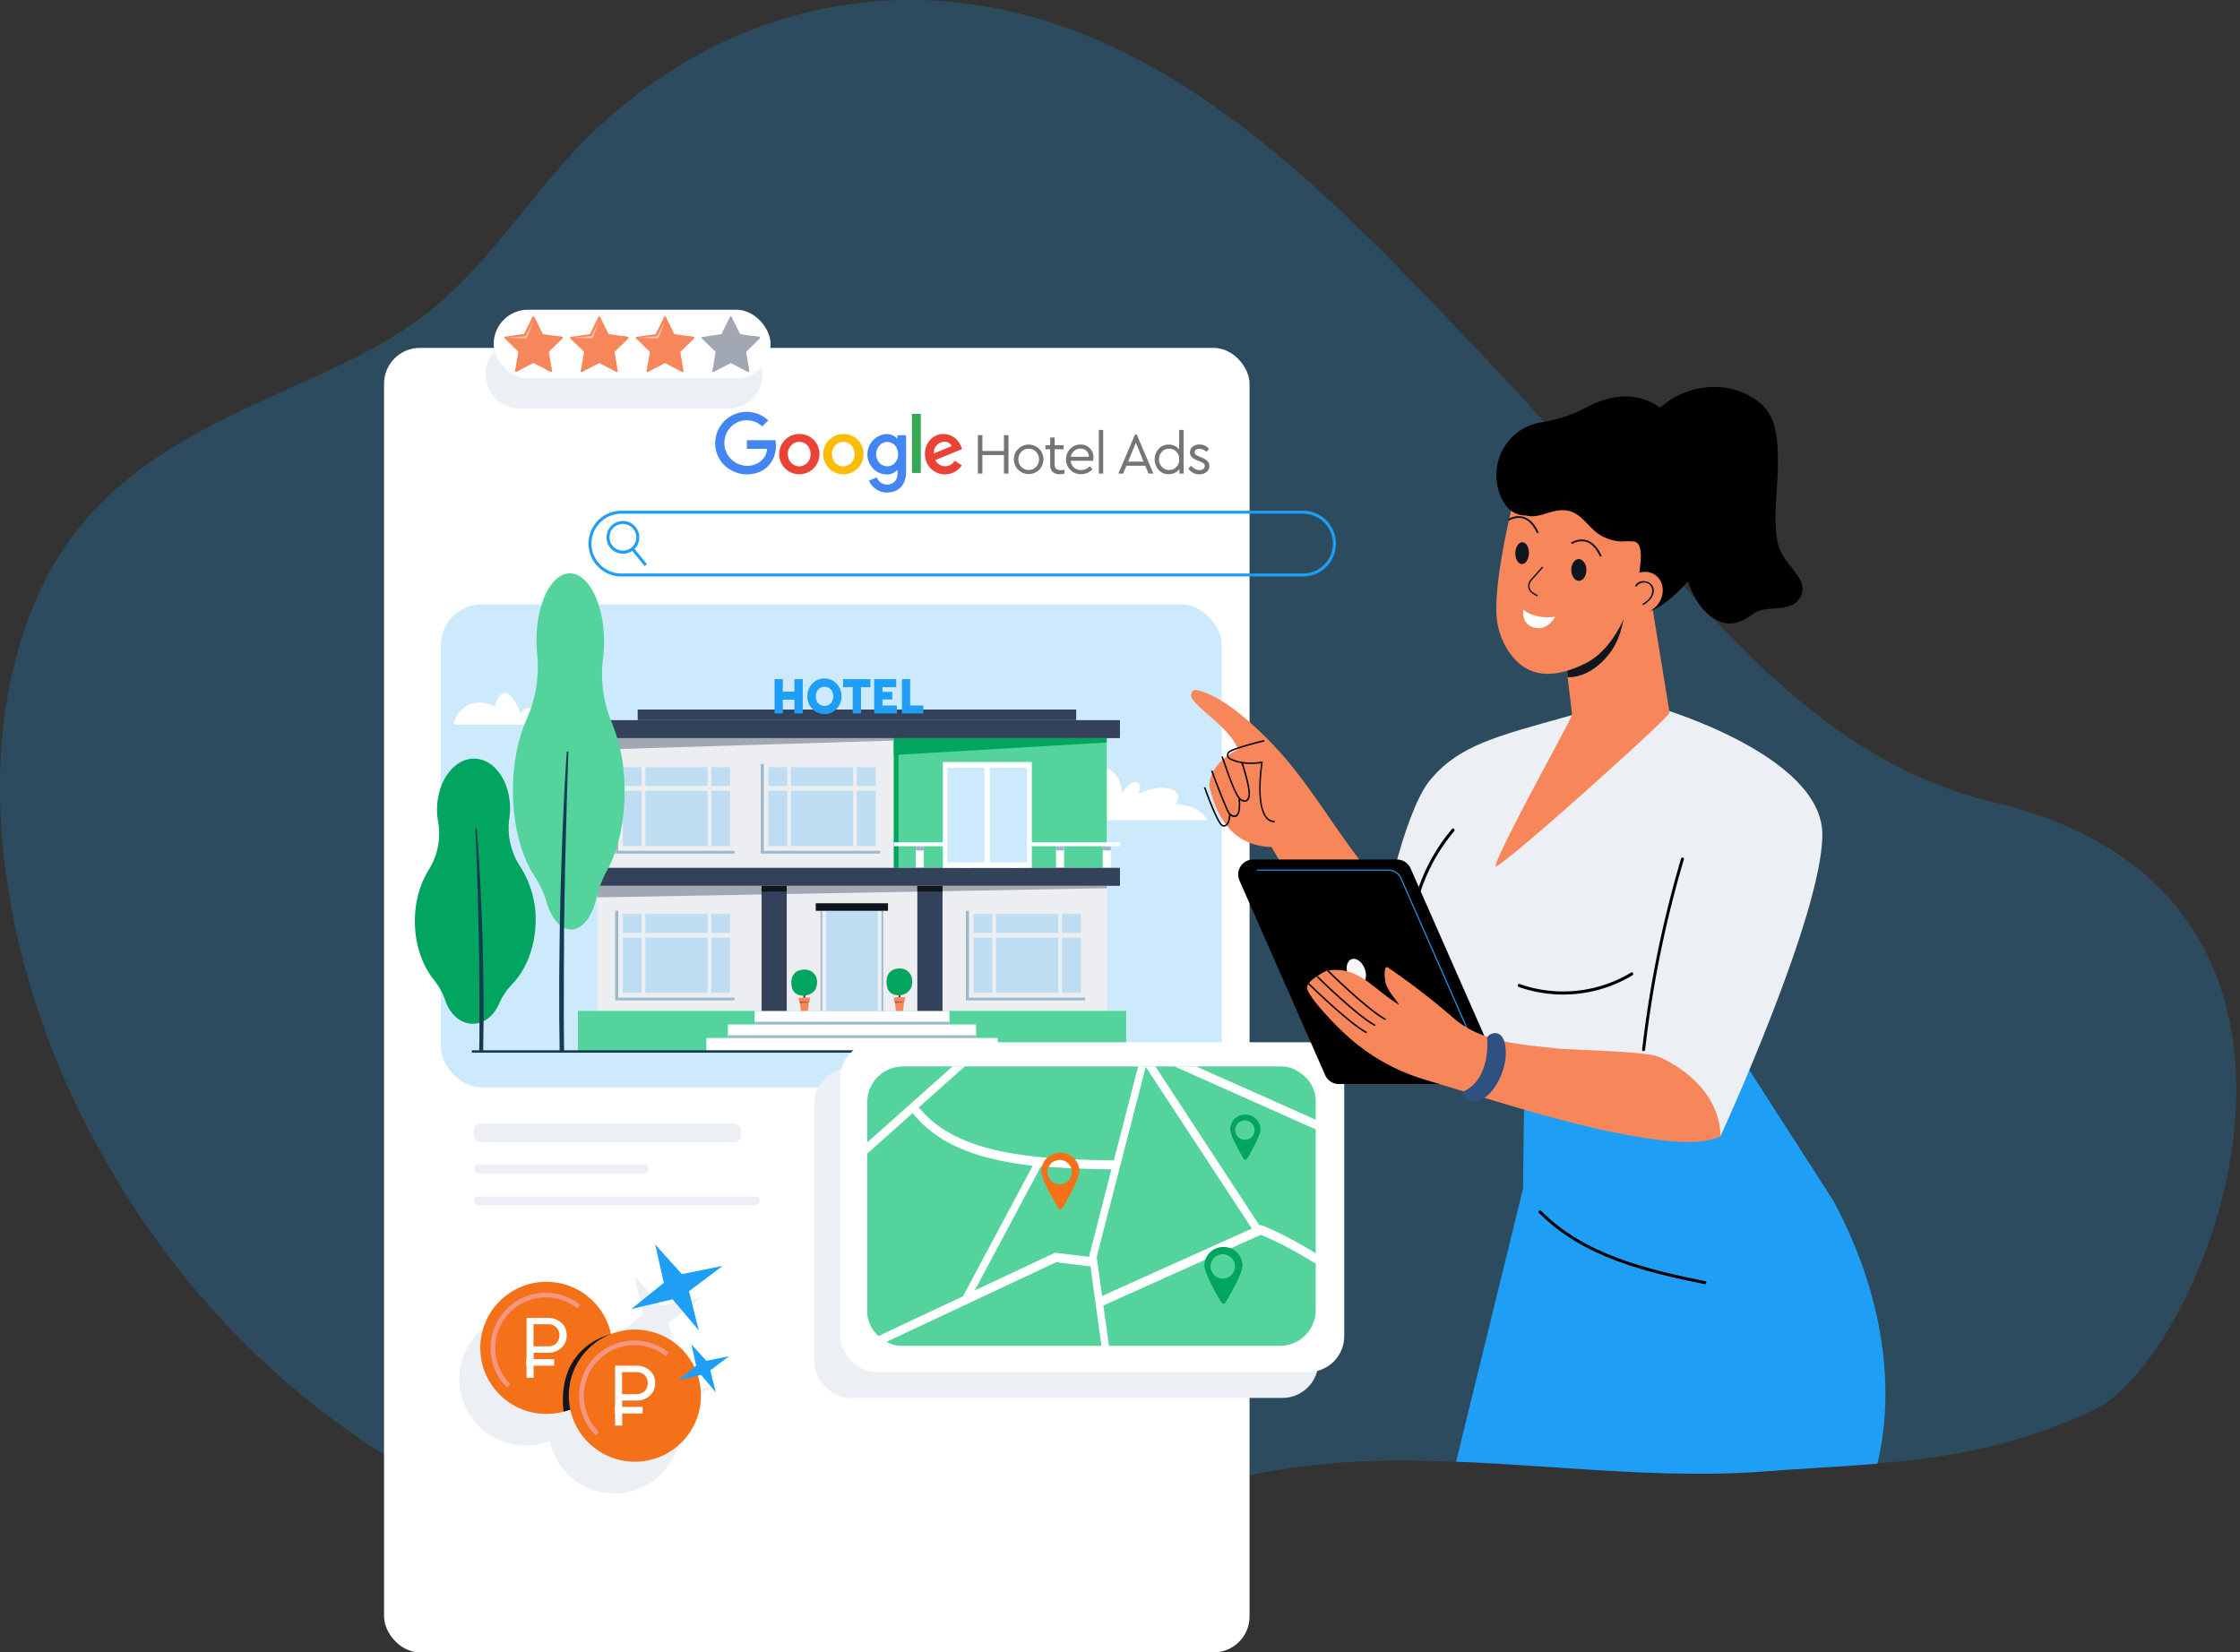 <svg id="Слой_1" data-name="Слой 1" xmlns="http://www.w3.org/2000/svg" xmlns:xlink="http://www.w3.org/1999/xlink" viewBox="0 0 749.25 552.77"><rect x="0" y="0" width="749.25" height="552.77" fill="#333333" stroke="none"/><defs><style>.cls-1,.cls-3{fill:none;}.cls-18,.cls-2,.cls-5{fill:#1e9ff5;}.cls-2{opacity:0.23;}.cls-3{stroke:#1e9ff5;stroke-miterlimit:10;}.cls-26,.cls-4{fill:#fff;}.cls-17,.cls-5{opacity:0.22;}.cls-6{fill:#01a55f;}.cls-7{fill:#33425a;}.cls-8{fill:#eceef1;}.cls-9{fill:#54d39c;}.cls-10{fill:#9bb8cc;}.cls-11{fill:#a2a8b3;}.cls-12{fill:#11151d;}.cls-13{fill:#133b53;}.cls-14{fill:#f7875b;}.cls-15{fill:#a05b41;}.cls-16{fill:#7bbfba;}.cls-19{fill:#eceff3;}.cls-20{fill:#4285f3;}.cls-21{fill:#fabc06;}.cls-22{fill:#e94336;}.cls-23{fill:#35a853;}.cls-24{fill:#757575;}.cls-25{clip-path:url(#clip-path);}.cls-26{opacity:0.66;}.cls-27{fill:#f47119;}.cls-28{opacity:0.46;}.cls-29{fill:#f8f9fc;}.cls-30{fill:#f49782;}.cls-31{clip-path:url(#clip-path-2);}.cls-32{fill:#f7f7f7;}.cls-33{fill:#2e5181;}</style><clipPath id="clip-path"><rect class="cls-1" x="290.07" y="356.75" width="150.49" height="94.16" rx="12"/></clipPath><clipPath id="clip-path-2"><path class="cls-1" d="M189.59,54.7c-14.71,16.68-27.36,35.62-44.68,49.41-15.32,12.21-33.19,19.62-50.74,27.57-32,14.48-62.66,30.2-79.06,65-24,50.84-14.44,117,10.21,169.87C82.5,489.17,207.94,547,321.58,519c45.83-11.3,89.68-28.63,137.8-30.22,43.55-1.43,87.75,6.75,131.16,3.44,41.29-3.15,71.05-2.11,110.88-20.45,37.46-17.25,100.08-172-33.54-203.42C596.36,251.47,554.3,179,503,125,457.46,77.18,410,24.08,348,6.1,288-11.28,229.36,9.58,189.59,54.7Z"/></clipPath></defs><path class="cls-2" d="M188.34,54.7C173.63,71.38,161,90.32,143.66,104.11c-15.32,12.21-33.19,19.62-50.74,27.57-32,14.48-62.66,30.2-79.06,65-24,50.84-14.44,117,10.21,169.87C81.25,489.17,206.69,547,320.33,519c45.83-11.3,89.68-28.63,137.8-30.22,43.55-1.43,87.75,6.75,131.16,3.44,41.29-3.15,71.05-2.11,110.88-20.45,37.46-17.25,100.08-172-33.54-203.42C595.11,251.47,553.05,179,501.7,125,456.21,77.18,408.79,24.08,346.74,6.1,286.73-11.28,228.11,9.58,188.34,54.7Z"/><rect class="cls-3" x="158" y="152.21" width="197.73" height="30" rx="15"/><rect class="cls-4" x="128.46" y="116.38" width="289.5" height="436.39" rx="12"/><rect class="cls-5" x="147.47" y="202.18" width="261.2" height="161.58" rx="13.68"/><path class="cls-6" d="M174.08,290a23.37,23.37,0,0,1-3.72-16.2c.09-.59.15-1.19.19-1.8.63-9.27-4.3-17.4-11-18.16s-12.68,6.15-13.31,15.42a22.63,22.63,0,0,0,.28,5.49,22.52,22.52,0,0,1-2.93,15.89,32.36,32.36,0,0,0-4.74,15.1c-.58,8.62,1.92,16.63,6.3,22.08a23.18,23.18,0,0,1,3.82,6.94c1.42,4.18,4.52,7.26,8.3,7.68,4.07.46,7.78-2.29,9.65-6.63a21.76,21.76,0,0,1,4.38-6.54c4.29-4.47,7.24-11.21,7.77-19A32.85,32.85,0,0,0,174.08,290Z"/><path class="cls-4" d="M403.92,274.38H345.31c.28-1.11,1.83-4.89,9.67-3.44a5.48,5.48,0,0,1-1.76-4.84,2.84,2.84,0,0,1,.68-1.44,3.22,3.22,0,0,1,1.19-.74c3.09-1.18,8.5,3.37,8.5,3.37C357,256.16,375,251.5,375.15,265.57c0,0,2.65-5.05,5.54-3.66,1.18.72.45,2.89-.07,3.84,8.46-4.39,16.16-1.7,12.57,3.31C401.51,269.25,403.92,274.38,403.92,274.38Z"/><path class="cls-4" d="M183.23,242.38H151.68c1-5.3,6.69-9.65,13.79-6,2.07-7,5.43-5.75,8.57,2.08C178.19,233.75,182.67,240.64,183.23,242.38Z"/><rect class="cls-7" x="213.3" y="237.37" width="146.67" height="3.54"/><rect class="cls-8" x="199.79" y="246.93" width="170.41" height="91.26"/><rect class="cls-9" x="193.31" y="338.18" width="183.37" height="13.57"/><rect class="cls-4" x="236.26" y="347.23" width="97.47" height="4.52"/><rect class="cls-4" x="243.49" y="342.71" width="83" height="4.52"/><rect class="cls-4" x="252.41" y="338.18" width="65.17" height="4.52"/><rect class="cls-10" x="252.41" y="341.8" width="65.17" height="0.91"/><rect class="cls-10" x="243.49" y="346.32" width="83" height="0.91"/><rect class="cls-9" x="298.98" y="243.92" width="71.22" height="46.4"/><rect class="cls-6" x="298.98" y="243.92" width="1.56" height="46.4"/><polygon class="cls-11" points="370.2 297.14 199.79 300.21 199.79 296.33 370.2 296.33 370.2 297.14"/><polygon class="cls-11" points="298.98 247.73 199.79 250.8 199.79 246.93 298.98 246.93 298.98 247.73"/><polygon class="cls-6" points="370.2 248.38 298.98 252.57 298.98 246.93 370.2 246.93 370.2 248.38"/><rect class="cls-4" x="306.31" y="283.09" width="2.7" height="7.23"/><rect class="cls-4" x="337.58" y="283.09" width="2.7" height="7.23"/><rect class="cls-4" x="368.85" y="283.09" width="2.7" height="7.23"/><rect class="cls-4" x="353.21" y="283.09" width="2.7" height="7.23"/><rect class="cls-4" x="321.95" y="283.09" width="2.7" height="7.23"/><rect class="cls-10" x="306.31" y="283.09" width="2.7" height="1.44"/><rect class="cls-10" x="337.58" y="283.09" width="2.7" height="1.44"/><rect class="cls-10" x="368.85" y="283.09" width="2.7" height="1.44"/><rect class="cls-10" x="353.21" y="283.09" width="2.7" height="1.44"/><rect class="cls-10" x="321.95" y="283.09" width="2.7" height="1.44"/><rect class="cls-4" x="298.98" y="281.78" width="75.64" height="1.31"/><rect class="cls-7" x="254.73" y="296.33" width="8.42" height="41.85"/><rect class="cls-7" x="306.84" y="296.33" width="8.42" height="41.85"/><rect class="cls-12" x="254.73" y="296.33" width="8.42" height="1.94"/><rect class="cls-12" x="306.84" y="296.33" width="8.42" height="1.94"/><rect class="cls-7" x="195.37" y="240.91" width="179.24" height="6.01"/><rect class="cls-7" x="195.37" y="290.32" width="179.24" height="6.01"/><rect class="cls-13" x="157.83" y="351.35" width="227.62" height="0.81"/><polygon class="cls-13" points="268.72 334.35 268.88 330 269.18 330 269.37 334.27 268.72 334.35"/><polygon class="cls-14" points="270.24 338.18 267.88 338.18 267.42 334.35 270.7 334.35 270.24 338.18"/><polygon class="cls-14" points="267.18 333.75 267.28 335.09 270.78 335.14 270.96 333.7 267.18 333.75"/><polygon class="cls-15" points="267.48 335.09 270.61 335.14 270.59 335.27 267.57 335.64 267.48 335.09"/><path class="cls-16" d="M271.94,330a.28.28,0,1,1,0-.41.76.76,0,0,1,.48.16A.8.8,0,0,1,271.94,330Z"/><path class="cls-16" d="M271.81,329.12a1.06,1.06,0,0,1-.48.51,1.17,1.17,0,0,1,0-.72,1.06,1.06,0,0,1,.48-.51A1.15,1.15,0,0,1,271.81,329.12Z"/><path class="cls-6" d="M273.19,327.44a4,4,0,0,0-2-2.6,4.59,4.59,0,0,0-3.07-.37,3.72,3.72,0,0,0-3.27,2.79,6.72,6.72,0,0,0,.21,3.64,3.33,3.33,0,0,0,2.32,2,5.27,5.27,0,0,0,3.93-.53,6.22,6.22,0,0,0,1.11-.93,3.53,3.53,0,0,0,.78-1.85A5.53,5.53,0,0,0,273.19,327.44Z"/><polygon class="cls-13" points="300.53 334.25 300.69 329.78 300.99 329.78 301.17 334.16 300.53 334.25"/><polygon class="cls-14" points="302.05 338.18 299.68 338.18 299.22 334.25 302.51 334.25 302.05 338.18"/><polygon class="cls-14" points="298.98 333.63 299.09 335 302.59 335.06 302.77 333.57 298.98 333.63"/><polygon class="cls-15" points="299.29 335 302.42 335.06 302.4 335.19 299.38 335.57 299.29 335"/><path class="cls-16" d="M303.74,329.79a.28.28,0,1,1,0-.42.77.77,0,0,1,.48.17A.74.74,0,0,1,303.74,329.79Z"/><path class="cls-16" d="M303.62,328.86a1.1,1.1,0,0,1-.48.53,1.11,1.11,0,0,1,0-.73,1.05,1.05,0,0,1,.48-.53A1.19,1.19,0,0,1,303.62,328.86Z"/><path class="cls-6" d="M305,327.14a4.09,4.09,0,0,0-2-2.67,4.45,4.45,0,0,0-3.06-.38A3.73,3.73,0,0,0,296.7,327a7,7,0,0,0,.21,3.74,3.33,3.33,0,0,0,2.32,2.05,5.14,5.14,0,0,0,3.93-.54,5.88,5.88,0,0,0,1.1-1,3.66,3.66,0,0,0,.78-1.89A5.69,5.69,0,0,0,305,327.14Z"/><rect class="cls-4" x="315.37" y="254.91" width="29.76" height="35.41"/><rect class="cls-5" x="331.1" y="256.83" width="12.42" height="31.67"/><rect class="cls-5" x="316.88" y="256.83" width="12.42" height="31.67"/><g class="cls-17"><rect class="cls-18" x="208.33" y="313.65" width="6.26" height="18.49"/><rect class="cls-18" x="208.33" y="305.78" width="6.26" height="6.28"/><rect class="cls-18" x="215.87" y="313.65" width="20.79" height="18.49"/><rect class="cls-18" x="215.87" y="305.78" width="20.79" height="6.28"/><rect class="cls-18" x="237.94" y="313.65" width="6.26" height="18.49"/><rect class="cls-18" x="237.94" y="305.78" width="6.26" height="6.28"/></g><polygon class="cls-10" points="206.78 304.7 205.78 304.7 205.78 334.65 245.67 334.65 245.67 333.75 206.78 333.75 206.78 304.7"/><g class="cls-17"><rect class="cls-18" x="208.33" y="264.54" width="6.26" height="18.49"/><rect class="cls-18" x="208.33" y="256.66" width="6.26" height="6.28"/><rect class="cls-18" x="215.87" y="264.54" width="20.79" height="18.49"/><rect class="cls-18" x="215.87" y="256.66" width="20.79" height="6.28"/><rect class="cls-18" x="237.94" y="264.54" width="6.26" height="18.49"/><rect class="cls-18" x="237.94" y="256.66" width="6.26" height="6.28"/></g><polygon class="cls-10" points="206.78 255.58 205.78 255.58 205.78 285.54 245.67 285.54 245.67 284.63 206.78 284.63 206.78 255.58"/><g class="cls-17"><rect class="cls-18" x="257.03" y="264.54" width="6.26" height="18.49"/><rect class="cls-18" x="257.03" y="256.66" width="6.26" height="6.28"/><rect class="cls-18" x="264.57" y="264.54" width="20.79" height="18.49"/><rect class="cls-18" x="264.57" y="256.66" width="20.79" height="6.28"/><rect class="cls-18" x="286.63" y="264.54" width="6.26" height="18.49"/><rect class="cls-18" x="286.63" y="256.66" width="6.26" height="6.28"/></g><polygon class="cls-10" points="255.48 255.58 254.48 255.58 254.48 285.54 294.37 285.54 294.37 284.63 255.48 284.63 255.48 255.58"/><g class="cls-17"><rect class="cls-18" x="325.63" y="313.65" width="6.26" height="18.49"/><rect class="cls-18" x="325.63" y="305.78" width="6.26" height="6.28"/></g><g class="cls-17"><rect class="cls-18" x="333.17" y="313.65" width="20.79" height="18.49"/><rect class="cls-18" x="333.17" y="305.78" width="20.79" height="6.28"/></g><rect class="cls-5" x="355.24" y="313.65" width="6.26" height="18.49"/><rect class="cls-5" x="355.24" y="305.78" width="6.26" height="6.28"/><polygon class="cls-10" points="324.08 304.7 323.08 304.7 323.08 334.65 362.97 334.65 362.97 333.75 324.08 333.75 324.08 304.7"/><rect class="cls-5" x="276.3" y="304.7" width="17.3" height="33.49"/><rect class="cls-10" x="274.47" y="304.7" width="0.55" height="33.49"/><rect class="cls-10" x="294.87" y="304.7" width="0.55" height="33.49"/><rect class="cls-12" x="272.86" y="302.17" width="24.16" height="2.53"/><path class="cls-18" d="M259.09,238.66V227.19h2.76v4.19h3.88v-4.19h2.77v11.47h-2.77v-4.59h-3.88v4.59Z"/><path class="cls-18" d="M270.07,232.92a5.71,5.71,0,0,1,1.67-4.22,5.25,5.25,0,0,1,4-1.72,5.32,5.32,0,0,1,4.07,1.72,6.15,6.15,0,0,1,0,8.45,5.43,5.43,0,0,1-4.07,1.72,5.36,5.36,0,0,1-4-1.72A5.68,5.68,0,0,1,270.07,232.92Zm8.63,0a3.28,3.28,0,0,0-.83-2.3,2.89,2.89,0,0,0-4.16,0,3.29,3.29,0,0,0-.81,2.31,3.34,3.34,0,0,0,.81,2.33,2.92,2.92,0,0,0,4.17,0A3.3,3.3,0,0,0,278.7,232.92Z"/><path class="cls-18" d="M285.23,238.66v-8.78H282v-2.69h9.14v2.69H288v8.78Z"/><path class="cls-18" d="M292.4,238.66V227.19h7.37v2.69h-4.6v1.58h3.28V234h-3.28v2H300v2.69Z"/><path class="cls-18" d="M301.68,238.66V227.19h2.77V236h4.39v2.69Z"/><path class="cls-13" d="M160.06,309.65c.08,2.71.12,5.42.17,8.12l.07,4.07,0,4.06c.07,5.42,0,10.83.07,16.25,0,3.09,0,6.19-.1,9.28h0a11.31,11.31,0,0,1,1.34.09c.05-3.11.08-6.21.13-9.32v-8.13c0-2.71-.07-5.43-.1-8.14l-.06-4.06-.09-4.07c-.07-2.72-.12-5.43-.23-8.14-.4-10.85-.92-21.7-1.81-32.54H159q.36,8.13.61,16.26T160.06,309.65Z"/><path class="cls-9" d="M176.24,240.44a43,43,0,0,0,3.44-21.76c-.08-.79-.14-1.6-.18-2.42-.58-12.45,4-23.36,10.2-24.38s11.73,8.25,12.31,20.7a44.58,44.58,0,0,1-.26,7.37,41.91,41.91,0,0,0,2.71,21.35,58.27,58.27,0,0,1,4.38,20.28c.54,11.57-1.78,22.34-5.82,29.66a36.17,36.17,0,0,0-3.53,9.31c-1.33,5.62-4.19,9.75-7.68,10.32-3.76.62-7.2-3.08-8.92-8.91a32.83,32.83,0,0,0-4.06-8.78c-4-6-6.7-15.05-7.19-25.52S173,247.61,176.24,240.44Z"/><path class="cls-13" d="M188.93,295.36c-.08,3.65-.13,7.3-.19,10.95l-.08,5.48,0,5.47c-.07,7.3-.05,14.6-.07,21.89q0,6.25.1,12.51h0a9.63,9.63,0,0,0-1.49.12c-.06-4.18-.1-8.37-.15-12.55v-11c0-3.65.07-7.31.11-11l.06-5.48.11-5.49c.08-3.65.14-7.3.25-11,.45-14.62,1-29.24,2-43.85l.55,0c-.26,7.3-.5,14.61-.68,21.91S189.05,288.06,188.93,295.36Z"/><path class="cls-19" d="M215.6,392.52H159.87a1.38,1.38,0,0,1-1.25-1.48h0a1.38,1.38,0,0,1,1.25-1.48H215.6a1.38,1.38,0,0,1,1.25,1.48h0A1.38,1.38,0,0,1,215.6,392.52Z"/><path class="cls-19" d="M252.88,403.21h-93a1.37,1.37,0,0,1-1.25-1.47h0a1.38,1.38,0,0,1,1.25-1.48h93a1.38,1.38,0,0,1,1.25,1.48h0A1.37,1.37,0,0,1,252.88,403.21Z"/><rect class="cls-19" x="158.44" y="375.77" width="89.49" height="6.36" rx="2.51"/><path class="cls-18" d="M208.36,185.24a5.48,5.48,0,1,1,5.48-5.47A5.48,5.48,0,0,1,208.36,185.24Zm0-10a4.48,4.48,0,1,0,4.48,4.48A4.48,4.48,0,0,0,208.36,175.29Z"/><rect class="cls-18" x="213.26" y="182.76" width="1" height="7.13" transform="translate(-69.67 177.47) rotate(-39.29)"/><path class="cls-18" d="M435.85,192.85h-228a11,11,0,0,1,0-22h228a11,11,0,0,1,0,22Zm-228-21a10,10,0,0,0,0,20h228a10,10,0,0,0,0-20Z"/><path class="cls-20" d="M303,145.76c0-.12,0-.17-.16-.17h-2.49c-.13,0-.18,0-.17.18s0,.53,0,.79a.18.18,0,0,1,0,.11c-.05,0-.08,0-.11,0a5.62,5.62,0,0,0-.44-.41,5,5,0,0,0-4.55-.82,6.8,6.8,0,0,0-4,10,6.35,6.35,0,0,0,5.37,3.27,4.54,4.54,0,0,0,3.59-1.39c0-.05.08-.13.14-.11s0,.12,0,.19a12.53,12.53,0,0,1,0,1.62,3.39,3.39,0,0,1-1.14,2.27,3.59,3.59,0,0,1-3.6.58,3.67,3.67,0,0,1-2.09-2c-.07-.14-.12-.17-.28-.11-.73.32-1.46.63-2.2.92-.18.07-.18.15-.11.3a6.43,6.43,0,0,0,4.31,3.59c.31.08.63.13.95.19h1.29l.83-.14a5.53,5.53,0,0,0,4-2.77,7.81,7.81,0,0,0,.93-3.93V145.76Zm-4.06,9.47a3.52,3.52,0,0,1-5.07-.74,4.39,4.39,0,0,1,.52-5.69,3.48,3.48,0,0,1,5.63,1.28,4.67,4.67,0,0,1,.37,1.88A4,4,0,0,1,298.91,155.23Z"/><path class="cls-20" d="M259.07,147.26h-9c-.19,0-.25,0-.24.24,0,.79,0,1.59,0,2.39,0,.19,0,.25.25.25h6c.54,0,.55,0,.45.52a5.57,5.57,0,0,1-1.43,3,7.13,7.13,0,0,1-7.24,1.86,7.63,7.63,0,0,1-3-13.06,7.31,7.31,0,0,1,6-1.78,7.06,7.06,0,0,1,3.93,1.85c.11.11.18.1.29,0,.57-.58,1.14-1.15,1.72-1.72.14-.14.12-.21,0-.33a10.53,10.53,0,0,0-17.4,9.75,10.18,10.18,0,0,0,5.71,7.35,10.57,10.57,0,0,0,7.25.82,8.83,8.83,0,0,0,6-4.45,10.15,10.15,0,0,0,1.06-6.34C259.43,147.25,259.42,147.26,259.07,147.26Z"/><path class="cls-21" d="M282.07,145.19a6.74,6.74,0,1,0,6.77,6.75A6.61,6.61,0,0,0,282.07,145.19Zm2.58,9.74a3.69,3.69,0,0,1-6.11-1.49,4.21,4.21,0,0,1-.26-1.53,3.94,3.94,0,0,1,2.28-3.73,3.71,3.71,0,0,1,5.13,2.51A4.12,4.12,0,0,1,284.65,154.93Z"/><path class="cls-22" d="M267.34,145.18a6.74,6.74,0,1,0,6.75,7A6.65,6.65,0,0,0,267.34,145.18Zm1.12,10.64a3.75,3.75,0,0,1-4.78-2.8,4.13,4.13,0,0,1,.94-4,3.69,3.69,0,0,1,6.17,1.14,4.53,4.53,0,0,1,.34,1.74A4,4,0,0,1,268.46,155.82Z"/><path class="cls-22" d="M321.36,149.11a6.34,6.34,0,0,0-6.63-3.88,5.87,5.87,0,0,0-4.12,2.62,6.92,6.92,0,0,0-1.19,4.65,6.26,6.26,0,0,0,1.84,4.16,6.61,6.61,0,0,0,7.11,1.61,6.4,6.4,0,0,0,3.21-2.43c.07-.09.14-.16,0-.26-.7-.45-1.38-.91-2.07-1.38-.09-.06-.13,0-.19,0s-.27.35-.42.52a3.69,3.69,0,0,1-5.95-.58c-.09-.16-.1-.23.09-.3l2.93-1.21,5.67-2.34c.15-.06.19-.11.12-.27C321.61,149.75,321.5,149.42,321.36,149.11Zm-3.31.23-5.43,2.25-.27.11a3.68,3.68,0,0,1,3.44-3.9,2.66,2.66,0,0,1,2.38,1.12C318.37,149.2,318.36,149.21,318.05,149.34Z"/><path class="cls-23" d="M308,148.35V138.7c0-.18,0-.25-.23-.25-.84,0-1.67,0-2.51,0-.2,0-.23.07-.23.25V158c0,.2.06.23.24.23h2.46c.23,0,.27-.06.27-.27C308,154.78,308,151.57,308,148.35Z"/><path class="cls-24" d="M327.08,158.42V145.57h1.52v5.3h7.21v-5.3h1.52v12.85h-1.52v-6.19H328.6v6.19Z"/><path class="cls-24" d="M339.14,153.67a4.65,4.65,0,0,1,1.45-3.51,5,5,0,0,1,7,0,5,5,0,0,1,0,7,5,5,0,0,1-7,0A4.65,4.65,0,0,1,339.14,153.67Zm8.39,0a3.54,3.54,0,0,0-1-2.55,3.23,3.23,0,0,0-2.44-1,3.27,3.27,0,0,0-2.45,1,3.56,3.56,0,0,0-1,2.56,3.51,3.51,0,0,0,1,2.52,3.38,3.38,0,0,0,4.87,0A3.45,3.45,0,0,0,347.53,153.69Z"/><path class="cls-24" d="M356.05,157.16v1.26a7.18,7.18,0,0,1-1.58.22,3.34,3.34,0,0,1-2.36-.78,3,3,0,0,1-.84-2.3v-5.28h-1.59v-1.34h1.59v-2.59h1.5v2.59h3v1.34h-3v5.18a1.75,1.75,0,0,0,.5,1.4,2.35,2.35,0,0,0,1.51.41A7.78,7.78,0,0,0,356.05,157.16Z"/><path class="cls-24" d="M365.63,154.14h-7.5a3.32,3.32,0,0,0,1.11,2.26,3.47,3.47,0,0,0,2.38.85,4,4,0,0,0,2.9-1.28l.88,1a5.1,5.1,0,0,1-3.8,1.66,4.92,4.92,0,0,1-3.58-1.43,4.79,4.79,0,0,1-1.45-3.52,4.87,4.87,0,0,1,1.41-3.52,4.66,4.66,0,0,1,3.44-1.45,4.27,4.27,0,0,1,3.09,1.21,4.14,4.14,0,0,1,1.24,3.08A5.65,5.65,0,0,1,365.63,154.14Zm-7.44-1.33h6a2.65,2.65,0,0,0-.82-2,2.81,2.81,0,0,0-2-.74,3.06,3.06,0,0,0-2.06.75A3.41,3.41,0,0,0,358.19,152.81Z"/><path class="cls-24" d="M367.54,158.42V143.81H369v14.61Z"/><path class="cls-24" d="M384.17,158.42l-1.09-2.61h-6.31l-1.09,2.61h-1.6l5.57-13.07h.57l5.57,13.07Zm-1.67-4-2.57-6.33-2.57,6.33Z"/><path class="cls-24" d="M394.42,143.81h1.5v14.61H394.5v-1.5a3.75,3.75,0,0,1-1.51,1.26,4.9,4.9,0,0,1-2.08.46,4.44,4.44,0,0,1-3.35-1.43,5.3,5.3,0,0,1,0-7.06,4.43,4.43,0,0,1,3.34-1.43,4.83,4.83,0,0,1,2,.43,3.86,3.86,0,0,1,1.5,1.19Zm0,9.88a3.5,3.5,0,0,0-1-2.65,3.24,3.24,0,0,0-2.34-.93,3.17,3.17,0,0,0-2.41,1,3.54,3.54,0,0,0-1,2.55,3.58,3.58,0,0,0,1,2.56,3.18,3.18,0,0,0,2.41,1,3.24,3.24,0,0,0,2.34-.93A3.46,3.46,0,0,0,394.44,153.69Z"/><path class="cls-24" d="M397.48,156.79l.95-1a6.36,6.36,0,0,0,1.35,1.11,2.67,2.67,0,0,0,1.38.35,2.17,2.17,0,0,0,1.3-.36,1.13,1.13,0,0,0,.51-1,1.05,1.05,0,0,0-.36-.85,5.15,5.15,0,0,0-1.3-.67l-.91-.39a5.11,5.11,0,0,1-1.79-1.11,2.12,2.12,0,0,1-.57-1.52,2.33,2.33,0,0,1,.91-1.93,3.54,3.54,0,0,1,2.29-.72,3.94,3.94,0,0,1,3.17,1.5l-.91.94a3.26,3.26,0,0,0-2.34-1,1.89,1.89,0,0,0-1.15.31,1,1,0,0,0-.43.87.93.93,0,0,0,.32.73,4.84,4.84,0,0,0,1.22.66l.88.37a5.68,5.68,0,0,1,1.93,1.21,2.28,2.28,0,0,1,.58,1.59,2.46,2.46,0,0,1-1,2.07,3.78,3.78,0,0,1-2.35.72A4.45,4.45,0,0,1,397.48,156.79Z"/><rect class="cls-19" x="272.33" y="357.33" width="168.63" height="110.32" rx="12"/><rect class="cls-4" x="281" y="348.67" width="168.63" height="110.32" rx="12"/><g class="cls-25"><path class="cls-4" d="M425.39,144.12,387.75,140l-37.64,4.61v98l37.64-2.43L425.39,243l37.59-4.1v-97Zm-.55,96.41h0l-.52.05H424v0L388.56,238v0h-.4l-35.36,2.27v-8.44l-.06-.18V231l.06,0V197.05l-.06,0v-2l.06-.05V158.48h-.06v-1.65h.06v-9.5l34.95-4.27V143h.81l4.36.47,0-.06.11-.05,1.38.15.05.12,29.59,3.2v0h.81v0l9.46-.57.1-.14.75,0,.11.12,24.78-1.5v92Z"/><path class="cls-9" d="M387.75,143.06l-34.95,4.27v9.5c10.36.76,23.4,5.79,34.95,10.73Z"/><path class="cls-9" d="M377.57,175l-14.46,12.89c5.19,6.42,14.23,8.56,24.64,9.31V175.91Z"/><path class="cls-18" d="M387.75,198.81q-1.14-.08-2.25-.18l-12.14,22.73,14.39-6.76Z"/><path class="cls-9" d="M377.42,173.31l10.33.95v-5c-11.54-4.94-24.64-10.05-34.95-10.82V195l24.37-21.72Z"/><polygon class="cls-9" points="387.75 216.37 353.04 232.65 352.8 231.89 352.8 240.33 388.16 238.06 387.75 238.06 387.75 216.37"/><path class="cls-9" d="M371.27,222.23,384,198.47c-9.22-1-17.12-3.5-22-9.62l-9.2,8.2V231l18.56-8.7Z"/><path class="cls-18" d="M394.29,215.21v-.11l.05-.19,4.05-15.7c-3.35-.05-6.64-.14-9.82-.34v15.65Z"/><path class="cls-9" d="M404.75,180l-9.08,35.23,1,7.15L424,210.08V186.67l-17.45-7.77a4.2,4.2,0,0,1-1.63.67Z"/><polygon class="cls-18" points="424.18 240.57 424.32 240.58 424.84 240.53 424.18 240.57"/><polygon class="cls-9" points="424.03 211.83 396.88 224.02 398.8 237.92 397.46 238.19 394.52 216.89 388.56 216.17 388.56 238.03 424.03 240.56 424.03 211.83"/><path class="cls-9" d="M408.17,177.06a4.89,4.89,0,0,1-.36.63L424,184.92v-7.09Z"/><path class="cls-18" d="M408.64,175.44l15.39.74V161.93l-15.44,10.15-.37.78a5,5,0,0,1,.45,2A4.58,4.58,0,0,1,408.64,175.44Z"/><path class="cls-9" d="M400.07,177l-11.51-1v21.23c3.31.21,6.75.3,10.24.35l4.63-18A4.53,4.53,0,0,1,400.07,177Z"/><polygon class="cls-9" points="391.72 174.62 388.56 170.38 388.56 174.33 391.72 174.62"/><path class="cls-9" d="M393.68,174.8l5.93.55a3.15,3.15,0,0,1,0-.44,4.65,4.65,0,0,1,4.55-4.74,4.43,4.43,0,0,1,3.16,1.35l.33-.67,16.28-10.71L424,160V146.79l-29.59-3.2,8.72,26.27-1.26.62-9-27-4.36-.47v25Z"/><path class="cls-9" d="M425.65,209.35l.23.08c8.6,3.42,20.73,12,31.81,20.28l-16-35.16L424.84,187v22.68Z"/><polygon class="cls-9" points="434.3 146.22 424.84 146.79 424.84 158.89 434.3 146.22"/><path class="cls-18" d="M442.49,177.08c-2.32-10.25-6.6-17.43-13.05-21.91l-4.6,6.17v14.88Z"/><path class="cls-9" d="M460,144.66l-24.78,1.5.5.55-5.39,7.22a29.71,29.71,0,0,1,8.65,9.72,47.75,47.75,0,0,1,4.9,13.5l2.28.11L460,170.39v1.78l-13.54,6.75-21.6-1v7.41l17.81,7.94.12.26L460,231.36v3.41l-1-2.14c-11.44-8.54-24.35-17.91-33.33-21.54l-.84.38v29.06l35.2-3.84Z"/><path class="cls-26" d="M388.56,174.33v-4l-.79-1.07h0v5Z"/><path class="cls-26" d="M387.75,175.91v21.26l.81.05V176Z"/><polygon class="cls-26" points="388.56 216.17 388.25 216.14 387.75 216.37 387.75 238.06 388.16 238.06 388.56 238.06 388.56 238.03 388.56 216.17"/><path class="cls-26" d="M388.06,214.46l.5.06V198.87l-.81-.06V214.6Z"/><polygon class="cls-26" points="424.84 209.71 424.84 187.03 424.03 186.67 424.03 210.08 424.84 209.71"/><polygon class="cls-26" points="424.84 176.22 424.84 161.34 424.75 161.46 424.03 161.93 424.03 176.19 424.84 176.22"/><polygon class="cls-26" points="424.84 158.89 424.84 146.79 424.84 146.74 424.03 146.74 424.03 146.79 424.03 159.97 424.84 158.89"/><polygon class="cls-26" points="424.03 177.83 424.03 184.92 424.84 185.28 424.84 177.87 424.03 177.83"/><polygon class="cls-26" points="424.84 211.47 424.03 211.83 424.03 240.56 424.03 240.58 424.18 240.57 424.84 240.53 424.84 240.53 424.84 240.53 424.84 211.47"/><polygon class="cls-4" points="403.16 169.86 394.44 143.59 394.39 143.47 393.01 143.32 392.9 143.37 392.92 143.43 401.9 170.48 403.16 169.86"/><path class="cls-4" d="M387.75,216.37l.5-.23.31,0,6,.72,2.94,21.3,1.34-.27L396.88,224,424,211.83l.81-.36.84-.38c9,3.63,21.89,13,33.33,21.54l1,2.14v-3.41l-17.21-37.88-.12-.26-17.81-7.94-.81-.36-16.22-7.23a4.72,4.72,0,0,1-1.23,1.21L424,186.67l.81.36,16.87,7.52,16,35.16c-11.08-8.23-23.21-16.86-31.81-20.28l-.23-.08-.81.36-.81.37-27.38,12.29-1-7.15L404.75,180l.2-.42a3.75,3.75,0,0,1-.82.09,4.05,4.05,0,0,1-.7-.07l-4.63,18c-3.49,0-6.93-.14-10.24-.35l-.81-.05c-10.41-.75-19.45-2.89-24.64-9.31L377.57,175l10.18.94.81.08,11.51,1a4.7,4.7,0,0,1-.46-1.69l-5.93-.55-5.12-6.88,0,0-.16-.07-.63-.27c-11.55-4.94-24.59-10-34.95-10.73h-.06v1.65h.06c10.31.77,23.41,5.88,34.95,10.82h0l.79,1.07,3.16,4.24-3.16-.29-.81-.07-10.33-.95-.25,0L352.8,195l-.06.05v2l.06,0,9.2-8.2c4.84,6.12,12.74,8.59,22,9.62l-12.69,23.76.09.07L352.8,231l-.06,0v.68l.06.18.24.76Zm-2.25-17.74q1.11.1,2.25.18l.81.06c3.18.2,6.47.29,9.82.34l-4.05,15.7-.05.19v.11l-5.73-.69-.5-.06-.31.14-14.39,6.76Z"/><path class="cls-4" d="M424,160l-.13.17-16.28,10.71-.33.67a4.72,4.72,0,0,1,.93,1.34l.37-.78L424,161.93l.72-.47.09-.12,4.6-6.17c6.45,4.48,10.73,11.66,13.05,21.91l-17.65-.86-.81,0-15.39-.74a4.61,4.61,0,0,1-.47,1.62l15.86.77.81,0,21.6,1L460,172.17v-1.78l-13.78,6.87-2.28-.11a47.75,47.75,0,0,0-4.9-13.5,29.71,29.71,0,0,0-8.65-9.72l5.39-7.22-.5-.55-.11-.12-.75,0-.1.14-9.46,12.67Z"/><path class="cls-19" d="M408.64,175.44a4.58,4.58,0,0,0,0-.53,5,5,0,0,0-.45-2,4.72,4.72,0,0,0-.93-1.34,4.43,4.43,0,0,0-3.16-1.35,4.65,4.65,0,0,0-4.55,4.74,3.15,3.15,0,0,0,0,.44,4.7,4.7,0,0,0,.46,1.69,4.53,4.53,0,0,0,3.36,2.55,4.05,4.05,0,0,0,.7.07,3.75,3.75,0,0,0,.82-.09,4.2,4.2,0,0,0,1.63-.67,4.72,4.72,0,0,0,1.23-1.21,4.89,4.89,0,0,0,.36-.63A4.61,4.61,0,0,0,408.64,175.44Zm-7.77-.53a3.26,3.26,0,1,1,3.26,3.4A3.33,3.33,0,0,1,400.87,174.91Z"/><ellipse class="cls-18" cx="404.13" cy="174.91" rx="3.25" ry="3.4"/><rect class="cls-9" x="289.61" y="356.07" width="150.49" height="94.16" rx="12"/><path class="cls-4" d="M453,380.72l-.22-.49-32.57-14.52-1.48-.66L389,351.84a8.71,8.71,0,0,1-2.24,2.21l31.9,14.21,1.48.66L451,382.67,480.24,447c-20.25-15-42.44-30.84-58.16-37.08l-.41-.16-.39.18L385,354.54l-1.16.74h0a7.51,7.51,0,0,1-1.51.15,7.69,7.69,0,0,1-1.27-.11l-8.47,32.86c-6.39-.08-12.67-.24-18.72-.63l-1.48-.1c-19-1.37-35.56-5.27-45.06-17l26.43-23.56,18.63,1.71,1.48.13,21,1.94a8.92,8.92,0,0,1-.86-3.1l-10.84-1L353.85,334l0,0-.3-.13-1.15-.49c-21.12-9-45-18.24-63.91-19.62h-.11v3h.11c18.85,1.41,42.81,10.74,63.91,19.79h0l1.45,2,5.77,7.76-5.77-.53-1.48-.13-18.9-1.74-.45,0-44.56,39.72-.11.09v3.73l.11-.09,16.82-15c8.85,11.19,23.3,15.71,40.16,17.6l-23.2,43.44.15.12-33.93,15.92-.11.05v1.24l.11.33.44,1.4,63.47-29.78.91-.42.57.07,10.9,1.31,5.38,39,2.44-.5-3.51-25.42,49.64-22.28,1.48-.67,1.54-.69c16.42,6.64,40,23.77,60.95,39.39l1.77,3.91V450ZM364.39,419.9l-.09.35,0,.2-10.48-1.27-.91-.11-.57.27-26.31,12.34,22.19-41.56c1.36.13,2.73.25,4.12.35l1.48.09c5.81.38,11.83.54,17.94.62Zm4.25,13.63-1.8-13.07,16.39-63.57L418.74,411l0,0Z"/></g><path class="cls-27" d="M354.67,385.62a6.25,6.25,0,0,0-6.38,6.11c0,2.59,3.73,9.19,5.68,12.45a.82.82,0,0,0,.7.41.83.83,0,0,0,.7-.41c1.94-3.26,5.67-9.86,5.67-12.45A6.24,6.24,0,0,0,354.67,385.62Zm-.05,10.56a4.07,4.07,0,1,1,3.89-4.07A4,4,0,0,1,354.62,396.18Z"/><path class="cls-6" d="M416.54,372.88a5,5,0,0,0-5.07,4.87c0,2.06,3,7.32,4.52,9.91a.64.64,0,0,0,1.11,0c1.55-2.59,4.52-7.85,4.52-9.91A5,5,0,0,0,416.54,372.88Zm0,8.41a3.24,3.24,0,1,1,3.1-3.24A3.17,3.17,0,0,1,416.5,381.29Z"/><path class="cls-6" d="M409.22,417.17a6.24,6.24,0,0,0-6.37,6.11c0,2.58,3.73,9.19,5.67,12.45a.82.82,0,0,0,.7.4.81.81,0,0,0,.7-.4c1.95-3.26,5.68-9.86,5.68-12.45A6.25,6.25,0,0,0,409.22,417.17Zm-.05,10.55a4.07,4.07,0,1,1,3.89-4.06A4,4,0,0,1,409.17,427.72Z"/><path class="cls-19" d="M243.56,113.66H173.89a11.48,11.48,0,0,0,0,23h69.67a11.48,11.48,0,1,0,0-23Z"/><rect class="cls-4" x="165.13" y="103.61" width="92.62" height="22.96" rx="11.48"/><path class="cls-14" d="M178.72,106l2.78,5.62a.29.29,0,0,0,.23.17l6.21.91a.31.31,0,0,1,.18.53l-4.5,4.38a.35.35,0,0,0-.09.28L184.6,124a.32.32,0,0,1-.46.33l-5.55-2.92a.3.3,0,0,0-.29,0l-5.56,2.92a.31.31,0,0,1-.45-.33l1.06-6.18a.32.32,0,0,0-.09-.28l-4.49-4.38a.31.31,0,0,1,.17-.53l6.21-.91a.29.29,0,0,0,.23-.17l2.78-5.62A.31.31,0,0,1,178.72,106Z"/><g class="cls-28"><path class="cls-29" d="M178.44,107.26,176,112.05a.82.82,0,0,1-.66.44l-5.38.49,5.68.27a.83.83,0,0,0,.82-.54Z"/></g><path class="cls-14" d="M172.41,123.32l-.12.71a.31.31,0,0,0,.45.33l5.56-2.92a.3.3,0,0,1,.29,0l5.55,2.92a.32.32,0,0,0,.46-.33l-1.07-6.18a.35.35,0,0,1,.09-.28l4.5-4.38a.31.31,0,0,0-.18-.53l-2.08-.31A24,24,0,0,1,172.41,123.32Z"/><path class="cls-14" d="M200.72,106l2.78,5.62a.29.29,0,0,0,.23.17l6.21.91a.31.31,0,0,1,.18.53l-4.5,4.38a.35.35,0,0,0-.09.28l1.06,6.18a.31.31,0,0,1-.45.33l-5.55-2.92a.32.32,0,0,0-.3,0l-5.55,2.92a.31.31,0,0,1-.45-.33l1.06-6.18a.35.35,0,0,0-.09-.28l-4.5-4.38a.31.31,0,0,1,.18-.53l6.21-.91a.29.29,0,0,0,.23-.17l2.78-5.62A.31.31,0,0,1,200.72,106Z"/><g class="cls-28"><path class="cls-29" d="M200.44,107.26,198,112.05a.82.82,0,0,1-.66.44l-5.38.49,5.68.27a.81.81,0,0,0,.81-.54Z"/></g><path class="cls-14" d="M194.41,123.32l-.12.71a.31.31,0,0,0,.45.33l5.55-2.92a.32.32,0,0,1,.3,0l5.55,2.92a.31.31,0,0,0,.45-.33l-1.06-6.18a.35.35,0,0,1,.09-.28l4.5-4.38a.31.31,0,0,0-.18-.53l-2.08-.31A24,24,0,0,1,194.41,123.32Z"/><path class="cls-14" d="M222.72,106l2.78,5.62a.29.29,0,0,0,.23.17l6.21.91a.31.31,0,0,1,.18.53l-4.5,4.38a.35.35,0,0,0-.09.28l1.06,6.18a.31.31,0,0,1-.45.33l-5.55-2.92a.32.32,0,0,0-.3,0l-5.55,2.92a.31.31,0,0,1-.45-.33l1.06-6.18a.35.35,0,0,0-.09-.28l-4.5-4.38a.31.31,0,0,1,.18-.53l6.21-.91a.29.29,0,0,0,.23-.17l2.78-5.62A.31.31,0,0,1,222.72,106Z"/><g class="cls-28"><path class="cls-29" d="M222.44,107.26,220,112.05a.82.82,0,0,1-.67.44l-5.37.49,5.68.27a.81.81,0,0,0,.81-.54Z"/></g><path class="cls-14" d="M216.41,123.32l-.12.71a.31.31,0,0,0,.45.33l5.55-2.92a.32.32,0,0,1,.3,0l5.55,2.92a.31.31,0,0,0,.45-.33l-1.06-6.18a.35.35,0,0,1,.09-.28l4.5-4.38a.31.31,0,0,0-.18-.53l-2.08-.31A24,24,0,0,1,216.41,123.32Z"/><path class="cls-11" d="M244.72,106l2.78,5.62a.29.29,0,0,0,.23.17l6.21.91a.31.31,0,0,1,.17.53l-4.49,4.38a.32.32,0,0,0-.09.28l1.06,6.18a.31.31,0,0,1-.45.33l-5.56-2.92a.3.3,0,0,0-.29,0l-5.55,2.92a.32.32,0,0,1-.46-.33l1.07-6.18a.35.35,0,0,0-.09-.28l-4.5-4.38a.31.31,0,0,1,.18-.53l6.2-.91a.29.29,0,0,0,.24-.17l2.78-5.62A.31.31,0,0,1,244.72,106Z"/><g class="cls-28"><path class="cls-11" d="M244.44,107.26,242,112.05a.8.8,0,0,1-.66.44l-5.37.49,5.68.27a.81.81,0,0,0,.81-.54Z"/></g><path class="cls-11" d="M238.41,123.32l-.13.71a.32.32,0,0,0,.46.33l5.55-2.92a.3.3,0,0,1,.29,0l5.56,2.92a.31.31,0,0,0,.45-.33l-1.06-6.18a.32.32,0,0,1,.09-.28l4.49-4.38a.31.31,0,0,0-.17-.53l-2.08-.31A24,24,0,0,1,238.41,123.32Z"/><polygon class="cls-19" points="218.08 445.19 226.84 455.59 223.58 442.5 234.82 434.01 221.2 436.76 212.25 426.85 215.14 439.68 204.28 448.43 218.08 445.19"/><path class="cls-19" d="M237,464.22l-7.63,1.54-5-5.54L226,467.4l-.6.47a22,22,0,0,0-27.9-11,22.17,22.17,0,1,0-15.87,25.92h0a15.46,15.46,0,0,0,2.27-.68,22.1,22.1,0,1,0,42.66-11.35l1.08-.25,4.91,5.82L230.7,469Z"/><polygon class="cls-18" points="241.71 423.48 230.47 431.96 233.74 445.06 224.97 434.66 211.18 437.9 222.03 429.14 219.15 416.32 228.09 426.23 241.71 423.48"/><circle class="cls-27" cx="182.75" cy="450.91" r="22.1"/><path class="cls-30" d="M169.63,464.16a18.48,18.48,0,0,1,12.75-31.68,18.57,18.57,0,0,1,11.68,4l-1,1.21A16.93,16.93,0,0,0,182.56,434h-.17a16.94,16.94,0,0,0-11.68,29Z"/><path class="cls-4" d="M183.13,452.55a6.58,6.58,0,0,0,4.65-1.64,5.53,5.53,0,0,0,1.76-4.22,5.44,5.44,0,0,0-1.76-4.18,6.62,6.62,0,0,0-4.65-1.63h-7v13.78H176v2.2h.12v4.07h2.37v-4.07h6.86v-2.2h-6.86v-2.11ZM178.45,443h4.62a4.1,4.1,0,0,1,3,1,4,4,0,0,1,0,5.39,4.14,4.14,0,0,1-3,1h-4.62Z"/><path class="cls-12" d="M204.24,446.38s-18.17,3.68-15.74,25.85C188.5,472.23,205.57,469.26,204.24,446.38Z"/><circle class="cls-27" cx="212.36" cy="466.89" r="22.1"/><path class="cls-30" d="M199.24,480.14a18.29,18.29,0,0,1-5.54-13,18.48,18.48,0,0,1,30-14.66l-1,1.21A17,17,0,0,0,212.17,450H212a16.94,16.94,0,0,0-11.68,29Z"/><path class="cls-4" d="M212.74,468.53a6.55,6.55,0,0,0,4.65-1.64,5.48,5.48,0,0,0,1.76-4.22,5.41,5.41,0,0,0-1.76-4.18,6.58,6.58,0,0,0-4.65-1.62h-7v13.77h-.13v2.2h.13v4.07h2.37v-4.07h6.86v-2.2h-6.86v-2.11ZM208.07,459h4.61a4.08,4.08,0,0,1,2.95,1,4,4,0,0,1,0,5.39,4.12,4.12,0,0,1-2.95,1h-4.61Z"/><polygon class="cls-18" points="243.88 453.69 237.59 458.44 239.42 465.78 234.51 459.95 226.78 461.77 232.86 456.86 231.25 449.68 236.25 455.23 243.88 453.69"/><g class="cls-31"><path class="cls-18" d="M509.8,368.18l-.37,29.46L486.38,491.7l139.39,4.91s17-39.66-12.47-94.81l-30.6-47.6Z"/></g><path class="cls-19" d="M554.21,236.55s55.34,15.86,55.34,42.66-34,100.72-34,100.72-39.9-3.21-67.23-14.92c-4.75-14.86-45.14-41.74-45.14-41.74-3.49-12.31,6.91-51.84,14.71-61.72,9.73-12.33,23.28-15.39,46.78-22C549.88,232.55,554.21,236.55,554.21,236.55Z"/><path d="M485.68,277.32a61.55,61.55,0,0,0-14,31.46c-.08.63.88.91,1,.27a60.64,60.64,0,0,1,13.74-31C486.8,277.54,486.09,276.83,485.68,277.32Z"/><path class="cls-14" d="M458.21,292.05c-9.44-11.4-19-27.68-28.64-38.79-6.88-7.92-20-20.78-29.64-22.46-1-.18-1.79,1.23-1.42,2.37,1.06,3.35,13.08,10.42,15.58,17.54-8.5,4.25-10.08,10.44-9.46,12.86,2.19,8.49,6.73,19.31,20.67,19.81,8.46,14.18,15.06,24.49,23.94,38.32.27.41,1.31-.91,2.59-2.87a41.38,41.38,0,0,0,6.74-24.16A6.94,6.94,0,0,0,458.21,292.05Z"/><path d="M495.92,362.64H447.81a5,5,0,0,1-4.57-3l-28.66-65.1a5,5,0,0,1,4.57-7h48.11a5,5,0,0,1,4.58,3l28.66,65.1A5,5,0,0,1,495.92,362.64Z"/><path class="cls-18" d="M494.66,353.46l-26.23-59.57a4.4,4.4,0,0,0-4-2.62h-44v-.36h44a4.74,4.74,0,0,1,4.34,2.84L495,353.32Z"/><ellipse class="cls-32" cx="453.66" cy="325.18" rx="3" ry="4.56" transform="translate(-85.29 179.99) rotate(-20.56)"/><path class="cls-14" d="M555.26,353.69c-4.58-2.11-28.34-2.3-34.81-3-11.75-1.26-24.92-2-34.28-10.12a233.59,233.59,0,0,0-21.87-16.87c-1.67-1.16-1.21,4.47-.59,5.84,1.67,3.66,2.45,3.66,4.29,6.63-9.12-5.59-13.44-13-23.93-11.51-.39.06-6.45,3-6.87,5.49s8.8,12.24,13.41,16.39l.18.16a67.29,67.29,0,0,0,25.71,14.44l4.26,1.28c15.29,4.65,30.54,9.52,46.06,13.4A242,242,0,0,0,552.39,381c7.63,1,15.93,2.1,23.17-.82C575,363.7,559.74,355.76,555.26,353.69Z"/><path d="M562.32,287.16a374.75,374.75,0,0,0-13.05,64c-.08.64.92.63,1,0a372.92,372.92,0,0,1,13-63.78A.5.5,0,0,0,562.32,287.16Z"/><path d="M545.57,325.36a44,44,0,0,1-37.27,3.83c-.61-.22-.87.75-.26,1a44.9,44.9,0,0,0,38-3.93C546.62,325.89,546.12,325,545.57,325.36Z"/><path d="M570.4,428.61c-19.63-4-40.31-8.84-54.92-23.54-.45-.46-1.16.25-.71.7,14.74,14.83,35.56,19.78,55.36,23.81C570.76,429.7,571,428.74,570.4,428.61Z"/><path d="M463.35,341.27C457.22,338,444,325,443.9,324.85l.35-.36c.13.14,13.27,13.06,19.33,16.34Z"/><path d="M459.85,343.27C453.72,340,440.53,327,440.4,326.85l.35-.36c.13.14,13.27,13.06,19.33,16.34Z"/><path d="M457,345.68c-6.12-3.31-19.32-16.28-19.45-16.41l.35-.36c.14.13,13.28,13.06,19.34,16.33Z"/><path d="M426.37,275.13a3.85,3.85,0,0,1-2.95-1.5c-3.48-4.22-1.91-16.09-1.59-18.29-5.23.7-8.61-.31-10.53-1.29a1.63,1.63,0,0,1-.9-1.44,1.61,1.61,0,0,1,.84-1.46c2.08-1.15,9-3,11.59-3.6l.11.49c-2.53.58-9.42,2.42-11.46,3.55a1.14,1.14,0,0,0,0,2c1.89,1,5.27,2,10.56,1.2l.34-.05-.05.34c0,.14-2.19,13.84,1.42,18.23a3.34,3.34,0,0,0,2.59,1.31Z"/><path d="M416.32,268.24a2.75,2.75,0,0,1-1.67-.74c-1.62-1.31-4-8.36-5.34-12.15-.37-1.08-.69-2-.77-2.16l.43-.25c.11.19.34.86.82,2.25,1.19,3.48,3.66,10.7,5.19,11.93a2.1,2.1,0,0,0,1.55.6c.39-.08.7-.42.93-1,.89-2.2-2.28-11.5-2.32-11.59l.48-.16c.13.39,3.27,9.57,2.3,11.94a1.89,1.89,0,0,1-1.28,1.3Z"/><path d="M412.86,273.31a2.68,2.68,0,0,1-2-1.17c-1.31-2.12-5.59-13.74-5.78-14.23l.47-.18c.05.12,4.45,12.07,5.73,14.14.26.43,1.17,1.13,1.88.89s1.47-1.16,1.1-5.55l.5,0c.3,3.61-.18,5.65-1.44,6.07A1.47,1.47,0,0,1,412.86,273.31Z"/><path d="M409.35,276.52a1.4,1.4,0,0,1-.65-.17c-1.84-1-6-12.8-6-12.91l.49-.12-.25.06.25-.06c.14.5,4.22,11.8,5.74,12.59a.9.9,0,0,0,.91,0c.56-.34,1.23-1.43,1.23-3.36h.5c0,1.78-.57,3.24-1.47,3.79A1.51,1.51,0,0,1,409.35,276.52Z"/><path class="cls-33" d="M497.44,347.46s1.52,14-8.78,18.08c0,0,1.91,4.72,7,2.22s9.53-12.42,7.55-19.25C501.79,343.57,497.07,346.18,497.44,347.46Z"/><path d="M600.68,191.74c-2.9-3.89-5.59-6.63-6.34-11.64-1.24-8.31.4-17.18.34-25.57,0-6.57-.27-14.81-5.65-19.43-11.81-10.15-30.39-5.9-38.31,6.66a1.34,1.34,0,0,0-.23.91c-1.1,2.33.19,5,.83,7.33,1.23,4.61,2.52,9.21,3.35,13.92.73,4.12,1.29,8.09,2.88,12,1.67,4.1,3.51,8.05,4.88,12.27,2.11,6.5,4.25,14.11,10.13,18.26,5,3.54,9.47,2.28,13.84-1.12s13.9.48,16.28-6.72C603.53,196.05,602.17,193.74,600.68,191.74Z"/><path class="cls-14" d="M552.12,199.68l-29.58,12.23s3.35,27.13,3.3,27.24c-1.23,3.32-25.2,46.17-25.67,50.83,5.34-2.39,55-47.29,57.27-50.36a3.39,3.39,0,0,0,1-1.3Z"/><path class="cls-12" d="M538.22,218.8c6.95-8.8,5.19-22.47,5.19-22.47l-19.73,23.19.67,7S531.46,227.37,538.22,218.8Z"/><path class="cls-14" d="M505.47,170.81s-6.11,24.83-4.78,36.4a24.6,24.6,0,0,0,4.38,11.34c6.52,9.13,16.07,8,25.47,3.26,7.83-4,12.17-13.43,13.67-17.29.82-2.09,1.7-4.15,2.6-6.2l7.27-16.46-30.89-21Z"/><ellipse class="cls-12" cx="528.09" cy="190.66" rx="2.53" ry="3.65" transform="translate(-3.56 10.18) rotate(-1.1)"/><ellipse class="cls-12" cx="509.1" cy="185.03" rx="3.65" ry="2.28" transform="translate(311.72 689.47) rotate(-88.6)"/><path class="cls-12" d="M535.18,186.22l.58-.23c-1.36-3-3.13-4.77-5.27-5.34a6.45,6.45,0,0,0-5,.88l.37.48a6,6,0,0,1,4.5-.78C532.27,181.74,533.9,183.42,535.18,186.22Z"/><path class="cls-12" d="M514.11,178.4l.57-.23c-1.36-3-3.13-4.78-5.27-5.34a6.55,6.55,0,0,0-5,.87l.38.49a6,6,0,0,1,4.5-.78C511.2,173.92,512.83,175.6,514.11,178.4Z"/><path class="cls-4" d="M513.2,205.83a9.64,9.64,0,0,1-3.66-1.87,5.52,5.52,0,0,0,1.33,4.75,6,6,0,0,0,3.81,1.45c3.4-.06,5.36-3.51,5.52-3.86A15.06,15.06,0,0,1,513.2,205.83Z"/><path class="cls-12" d="M514.18,199.52l-.18-.1a13.09,13.09,0,0,1-1.73-1.08,2.89,2.89,0,0,1-1.12-2.06,3.09,3.09,0,0,1,.76-2.33l3.91-4.41.35.32-3.91,4.4a2.63,2.63,0,0,0-.64,2,2.45,2.45,0,0,0,.94,1.74,12.57,12.57,0,0,0,1.67,1l.18.1Z"/><path d="M564.59,194.51c4.37-5,6.13-11.17,6.62-17.67a53.78,53.78,0,0,0-2.26-19.2c-1.49-5-4-9.06-6.49-13.31-2.66-2-4.08-5.32-6.64-7.48a18,18,0,0,0-7.42-3.69c-6.47-1.54-12.69.41-18.4,3.44a45.76,45.76,0,0,1-13.82,4.56,19,19,0,0,0-7.59,2.78,18,18,0,0,0-8.08,14.63c-.05,2.67.7,7.18,2.79,9.86a8,8,0,0,0,7.08,4c4.26,1.16,7.7-1.68,12.16-1.76,6.48-.11,8.34,6.1,13.45,8.75a15.41,15.41,0,0,0,6.49,1.73,29.53,29.53,0,0,1,4.1,0c3.39.62,2,7.75,1.81,10.29h0c0,.05,0,.1,0,.15a3.44,3.44,0,0,0,0,.53l.06,0c.35,4.09.61,8.9,1.73,12.64C555.11,204.27,561.48,198.06,564.59,194.51Z"/><ellipse class="cls-14" cx="549.51" cy="198.2" rx="7.18" ry="6.37" transform="translate(75.06 539) rotate(-55.52)"/><path class="cls-12" d="M552.77,196c-1.13-2-4.64-2.25-5.79-.13-.16.29.31.51.47.23a3.14,3.14,0,0,1,3.62-1,2.77,2.77,0,0,1,1.55,2.78c-.14,1.84-1.59,3.11-3.1,4.06-.28.18,0,.6.29.42C551.89,201.06,554.18,198.59,552.77,196Z"/></svg>